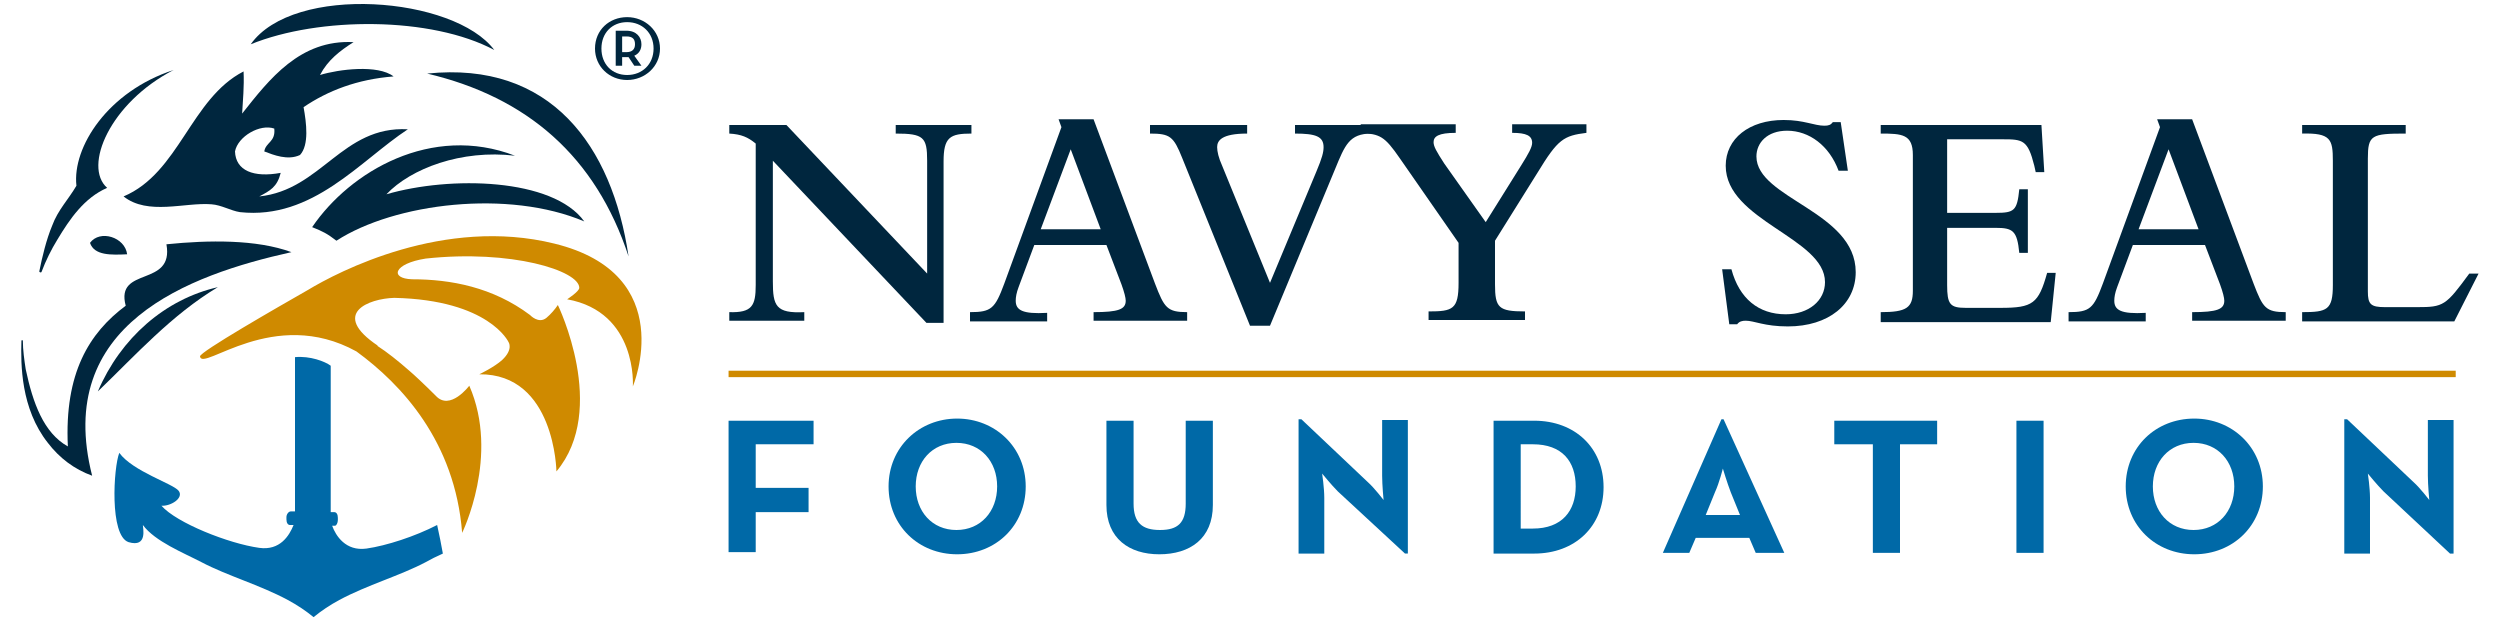 <?xml version="1.0" encoding="utf-8"?>
<!-- Generator: Adobe Illustrator 22.1.0, SVG Export Plug-In . SVG Version: 6.00 Build 0)  -->
<svg version="1.1" id="Layer_1" xmlns="http://www.w3.org/2000/svg" xmlns:xlink="http://www.w3.org/1999/xlink" x="0px" y="0px"
	 width="350px" height="87px" viewBox="0 0 350 87" style="enable-background:new 0 0 350 87;" xml:space="preserve">
<style type="text/css">
	.st0{fill:#00263E;}
	.st1{fill:#0069A7;}
	.st2{fill:#CF8A00;}
	.st3{fill-rule:evenodd;clip-rule:evenodd;fill:#00263E;}
</style>
<g>
	<g>
		<path class="st0" d="M108.2,22.5v16.9c0,3.4,0.4,4.5,4.4,4.3v1.2h-10.5v-1.2c3.2,0.1,3.7-0.9,3.7-3.8V20.1c-1.1-0.9-2-1.3-3.7-1.4
			v-1.2h8l19.7,20.8V22.5c0-3.3-0.5-3.8-4.4-3.8v-1.2H136v1.2c-3,0-3.9,0.5-3.9,3.9v22.6h-2.4L108.2,22.5z"/>
		<path class="st0" d="M135.8,43.7c3,0,3.5-0.5,4.8-4l8-21.9l-0.4-1.1h4.9l8.6,23c1.3,3.4,1.7,4,4.5,4v1.2h-13.1v-1.2
			c3.5,0,4.5-0.4,4.5-1.6c0-0.4-0.2-1.2-0.6-2.3l-2.1-5.5h-10.1l-2.2,5.9c-0.3,0.8-0.4,1.4-0.4,1.9c0,1.3,0.9,1.9,4.4,1.7v1.2h-10.8
			V43.7z M154.1,32.1l-4.2-11.2l-4.2,11.2H154.1z"/>
		<path class="st0" d="M165.5,22.1c-1.2-3-1.7-3.4-4.5-3.4v-1.2h13.6v1.2c-3.6,0-4.2,1-4.2,1.9c0,0.6,0.2,1.5,0.7,2.6l6.7,16.4
			l6.5-15.6c0.8-1.9,1-2.7,1-3.4c0-1.5-1.1-1.9-4-1.9v-1.2h10.7v1.2c-3.1,0-3.7,1.6-5.1,5l-9.1,21.9H175L165.5,22.1z"/>
		<path class="st0" d="M196,22.2c-2.2-3.2-2.8-3.4-5.5-3.6v-1.2h13.3v1.2c-2.4,0-3.1,0.5-3.1,1.3c0,0.6,0.4,1.3,1.5,3l5.8,8.2l5-8
			c1-1.6,1.5-2.5,1.5-3.1c0-1-0.8-1.4-2.8-1.4v-1.2h10.4v1.2c-3.2,0.4-4,0.9-6.8,5.5l-6,9.6v6.1c0,3.3,0.5,3.8,4.2,3.8v1.2H200v-1.2
			c3.4,0,4.2-0.3,4.2-4v-5.6L196,22.2z"/>
		<path class="st0" d="M241.1,37.7h1.3c1.1,4.1,3.8,6.3,7.6,6.3c3.2,0,5.5-1.9,5.5-4.5c0-6.2-13.9-8.6-13.9-16.3
			c0-3.8,3.3-6.4,8.1-6.4c1.5,0,2.5,0.2,3.4,0.4c0.9,0.2,1.6,0.4,2.3,0.4c0.6,0,0.9-0.1,1.2-0.5h1.1l1,6.8h-1.3
			c-1.3-3.5-4.1-5.6-7.2-5.6c-2.8,0-4.3,1.7-4.3,3.6c0,5.9,13.9,7.7,13.9,16.2c0,4.5-3.8,7.6-9.5,7.6c-3.3,0-4.7-0.8-5.9-0.8
			c-0.5,0-0.9,0.1-1.2,0.5h-1.1L241.1,37.7z"/>
		<path class="st0" d="M263.3,44.9v-1.2c3.6,0,4.5-0.6,4.5-3v-19c0-2.9-1.5-3-4.5-3v-1.2h22.5l0.4,6.6h-1.2l-0.2-0.9
			c-0.9-3.6-1.6-3.7-4.4-3.7h-7.8v10.3h6.8c2.6,0,3-0.3,3.3-3.3h1.2v8.9h-1.2c-0.3-3.1-0.9-3.5-3.3-3.5h-6.8v8
			c0,2.7,0.4,3.2,2.6,3.2h4.9c4.5,0,5.3-0.6,6.5-4.9h1.2l-0.7,6.9H263.3z"/>
		<path class="st0" d="M289.6,43.7c3,0,3.5-0.5,4.8-4l8-21.9l-0.4-1.1h4.9l8.6,23c1.3,3.4,1.7,4,4.5,4v1.2h-13.1v-1.2
			c3.5,0,4.5-0.4,4.5-1.6c0-0.4-0.2-1.2-0.6-2.3l-2.1-5.5h-10.1l-2.2,5.9c-0.3,0.8-0.4,1.4-0.4,1.9c0,1.3,0.9,1.9,4.4,1.7v1.2h-10.8
			V43.7z M307.8,32.1l-4.2-11.2l-4.2,11.2H307.8z"/>
		<path class="st0" d="M322.3,44.9v-1.2c3.5,0,4.3-0.3,4.3-3.8V22.5c0-3-0.3-3.9-4.3-3.8v-1.2h14.5v1.2c-4.8,0-5.3,0.2-5.3,3.5v18.6
			c0,1.8,0.4,2.2,2.4,2.2h4.5c3.7,0,4-0.2,7.3-4.7h1.3l-3.4,6.7H322.3z"/>
	</g>
	<g>
		<path class="st1" d="M102,58.9h11.9v3.3h-8.1v6.1h7.4v3.4h-7.4v5.6H102V58.9z"/>
		<path class="st1" d="M124.4,68.1c0-5.5,4.3-9.5,9.6-9.5c5.3,0,9.6,4,9.6,9.5c0,5.5-4.2,9.5-9.6,9.5
			C128.6,77.6,124.4,73.6,124.4,68.1z M139.6,68.1c0-3.5-2.3-6.1-5.7-6.1c-3.4,0-5.7,2.6-5.7,6.1c0,3.5,2.3,6.1,5.7,6.1
			C137.3,74.2,139.6,71.6,139.6,68.1z"/>
		<path class="st1" d="M154.9,70.7V58.9h3.8v11.6c0,2.7,1.2,3.7,3.7,3.7c2.5,0,3.6-1,3.6-3.7V58.9h3.8v11.8c0,4.7-3.2,6.9-7.5,6.9
			C158.1,77.6,154.9,75.4,154.9,70.7z"/>
		<path class="st1" d="M187.3,68.8c-0.9-0.9-2.2-2.5-2.2-2.5s0.3,2,0.3,3.4v7.8h-3.6V58.7h0.4l9.3,8.8c0.9,0.8,2.2,2.5,2.2,2.5
			s-0.2-2.1-0.2-3.4v-7.8h3.6v18.7h-0.4L187.3,68.8z"/>
		<path class="st1" d="M209.1,58.9h5.7c5.7,0,9.7,3.8,9.7,9.3c0,5.5-4,9.3-9.7,9.3h-5.7V58.9z M214.6,74c4.1,0,6-2.5,6-5.9
			c0-3.5-1.9-5.9-6-5.9h-1.7V74H214.6z"/>
		<path class="st1" d="M241,58.7h0.3l8.5,18.7h-4l-0.9-2.1h-7.5l-0.9,2.1h-3.7L241,58.7z M243.6,72.1l-1.3-3.2
			c-0.5-1.3-1.1-3.3-1.1-3.3s-0.5,2-1.1,3.3l-1.3,3.2H243.6z"/>
		<path class="st1" d="M262.1,62.2h-5.3v-3.3h14.4v3.3H266v15.2h-3.8V62.2z"/>
		<path class="st1" d="M282.3,58.9h3.8v18.5h-3.8V58.9z"/>
		<path class="st1" d="M297.6,68.1c0-5.5,4.2-9.5,9.6-9.5c5.3,0,9.6,4,9.6,9.5c0,5.5-4.2,9.5-9.6,9.5
			C301.8,77.6,297.6,73.6,297.6,68.1z M312.8,68.1c0-3.5-2.3-6.1-5.7-6.1c-3.4,0-5.7,2.6-5.7,6.1c0,3.5,2.3,6.1,5.7,6.1
			C310.5,74.2,312.8,71.6,312.8,68.1z"/>
		<path class="st1" d="M333.7,68.8c-0.9-0.9-2.2-2.5-2.2-2.5s0.3,2,0.3,3.4v7.8h-3.6V58.7h0.4l9.3,8.8c0.9,0.8,2.2,2.5,2.2,2.5
			s-0.2-2.1-0.2-3.4v-7.8h3.6v18.7H343L333.7,68.8z"/>
	</g>
	<g>
		<rect x="102" y="51.9" class="st2" width="241.8" height="0.9"/>
	</g>
	<path class="st2" d="M77.6,34.1c-15.4-3.8-30.2,3.9-34.5,6.5C38.9,43,27.9,49.3,28,49.9c0.3,2.2,10.3-7.1,21.9-0.7
		c6.3,4.6,13.8,12.6,14.8,25.4c0,0,5.3-10.8,1-20.6c0,0-2.7,3.6-4.7,1.4c-1.5-1.5-3.1-3-3.7-3.5c-1.6-1.4-3.1-2.6-4.5-3.5l0.1,0
		c-6.7-4.5-1.3-6.6,2.3-6.7c13.3,0.3,16,6.2,16,6.2s0.7,1-0.9,2.5c-1.1,1-3.2,2-3.2,2C77.7,52.3,77.9,66,77.9,66
		c7.3-8.7,0.2-23.3,0.2-23.3c-0.4,0.6-1,1.3-1.6,1.8c-1.1,0.9-2.3-0.4-2.3-0.4c-5.2-3.9-11.1-5-16.5-5c-3.2-0.1-2.6-2.2,1.9-2.9
		c12-1.3,21.5,1.7,21.5,4.1c0,0.5-1.7,1.6-1.7,1.6c9.9,1.8,9.2,12.2,9.2,12.2S95.2,38.4,77.6,34.1z"/>
	<g>
		<path class="st3" d="M44.8,10.5c1.1-2.1,2.8-3.4,4.7-4.6c-7.5-0.4-11.8,5.2-15.6,10c0.1-1.9,0.3-3.7,0.2-5.9
			c-7.4,3.8-9,14.2-16.8,17.5c3.4,2.7,8.6,0.8,12.3,1.1c1.4,0.1,2.7,0.9,4,1.1c10.2,1.1,16.8-7.2,23.5-11.6
			c-9.2-0.5-12.1,8.5-20.8,9.4c1.5-0.8,2.5-1.3,3-3.3c-3.8,0.7-6.3-0.3-6.4-3c0.4-2.1,3.5-3.9,5.5-3.2c0.2,1.9-1.2,1.9-1.4,3.2
			c1.3,0.5,3.3,1.3,5,0.5c1.3-1.4,0.9-4.5,0.5-6.7c3.4-2.3,7.5-3.9,12.6-4.3C52.9,9,47.4,9.7,44.8,10.5z"/>
		<path class="st3" d="M59.8,10.3c14,3.3,23.6,11.6,28.2,25.6C85.7,20.4,77.1,8.5,59.8,10.3z"/>
		<path class="st3" d="M12.6,34c0.6,1.8,3,1.7,5.2,1.6C17.5,33.2,14,32.1,12.6,34z"/>
		<path class="st3" d="M30.5,40.2c-7.4,1.7-13.6,7.1-16.8,14.6C19,49.7,24,44.1,30.5,40.2z"/>
		<path class="st3" d="M35.1,6.2C44.7,2.3,60.4,2.3,69.2,7C63.6-0.5,41.1-2.3,35.1,6.2z"/>
		<path class="st3" d="M54.1,27.2c3.4-3.6,10.5-6.3,18-5.4c-11.7-4.5-23.1,2.2-28.4,10c1.5,0.6,2.1,0.9,3.4,1.9
			c8.2-5.3,24.1-7.2,34.7-2.7C77.4,24.9,63,24.6,54.1,27.2z"/>
		<path class="st0" d="M40.8,35.3c-4.9-1.8-11.6-1.7-17.5-1.1c1.1,6.1-7.2,3-5.7,8.6c-5.1,3.8-8.6,9.4-8.1,19.7
			c-3.4-1.9-4.9-6.1-5.9-10.8c-0.2-1.3-0.4-2.7-0.4-4c0-0.1-0.2-0.1-0.2,0C2.9,51,2.9,57.2,6.7,62c1.6,2.1,3.7,3.7,6.2,4.6
			C7.5,45.4,26.4,38.5,40.8,35.3z"/>
		<path class="st0" d="M24.3,9.8c-9.2,3-14.2,10.8-13.6,16.2c-1.1,1.9-2.6,3.4-3.4,5.6c-0.8,1.9-1.4,4.4-1.8,6.4
			c0,0.1,0.2,0.2,0.3,0.1c0.6-1.6,1.4-3.2,2.2-4.5c1.8-3,3.8-5.9,7-7.3C11.6,23.3,15.4,14.4,24.3,9.8z"/>
	</g>
	<path class="st1" d="M61.2,73.5c-3.1,1.6-7.1,2.9-9.9,3.3c-2.9,0.4-4.3-1.8-4.8-3.2c0.2,0,0.3,0,0.4,0c0.2,0,0.4-0.4,0.4-0.8v-0.3
		c0-0.5-0.2-0.8-0.5-0.8c-0.1,0-0.3,0-0.5,0V51.2c-0.8-0.6-2.9-1.4-5-1.2l0,21.6c-0.2,0-0.4,0-0.6,0c-0.3,0-0.6,0.4-0.6,0.8v0.3
		c0,0.5,0.2,0.8,0.5,0.8c0.1,0,0.3,0,0.5,0c-0.6,1.5-1.9,3.6-4.8,3.2c-4.3-0.6-11.6-3.5-13.7-5.9c1.3,0.1,3.2-1.1,2.4-2.1
		c-0.8-1-6.4-2.7-8.3-5.3c-0.8,2-1.4,11.6,1.3,12.5c2.7,0.8,2-2,2-2.4c1.7,2.3,5.7,3.9,8.2,5.2c3.6,1.9,8.2,3.2,12.1,5.3
		c1.3,0.7,2.5,1.5,3.6,2.4c1.1-0.9,2.3-1.7,3.6-2.4c3.9-2.1,8.5-3.4,12.1-5.3c0.7-0.4,1.5-0.8,2.4-1.2
		C61.8,76.3,61.5,74.9,61.2,73.5z"/>
	<g>
		<path class="st0" d="M83.3,6.8c0-2.6,2-4.4,4.5-4.4c2.5,0,4.6,1.9,4.6,4.4c0,2.5-2.1,4.4-4.6,4.4C85.3,11.2,83.3,9.3,83.3,6.8z
			 M91.5,6.8c0-2.2-1.6-3.7-3.7-3.7c-2.1,0-3.6,1.5-3.6,3.7c0,2.2,1.5,3.7,3.6,3.7C89.9,10.5,91.5,9,91.5,6.8z M89.8,9.2h-1L88,8
			c-0.1,0-0.2,0-0.3,0h-0.6v1.2h-0.9V4.3h1.5c1.4,0,2.1,0.9,2.1,1.9c0,0.7-0.3,1.3-1,1.6L89.8,9.2z M87.7,7.3c0.8,0,1.2-0.4,1.2-1.1
			c0-0.7-0.3-1.1-1.2-1.1h-0.6v2.2H87.7z"/>
	</g>
</g>
</svg>
